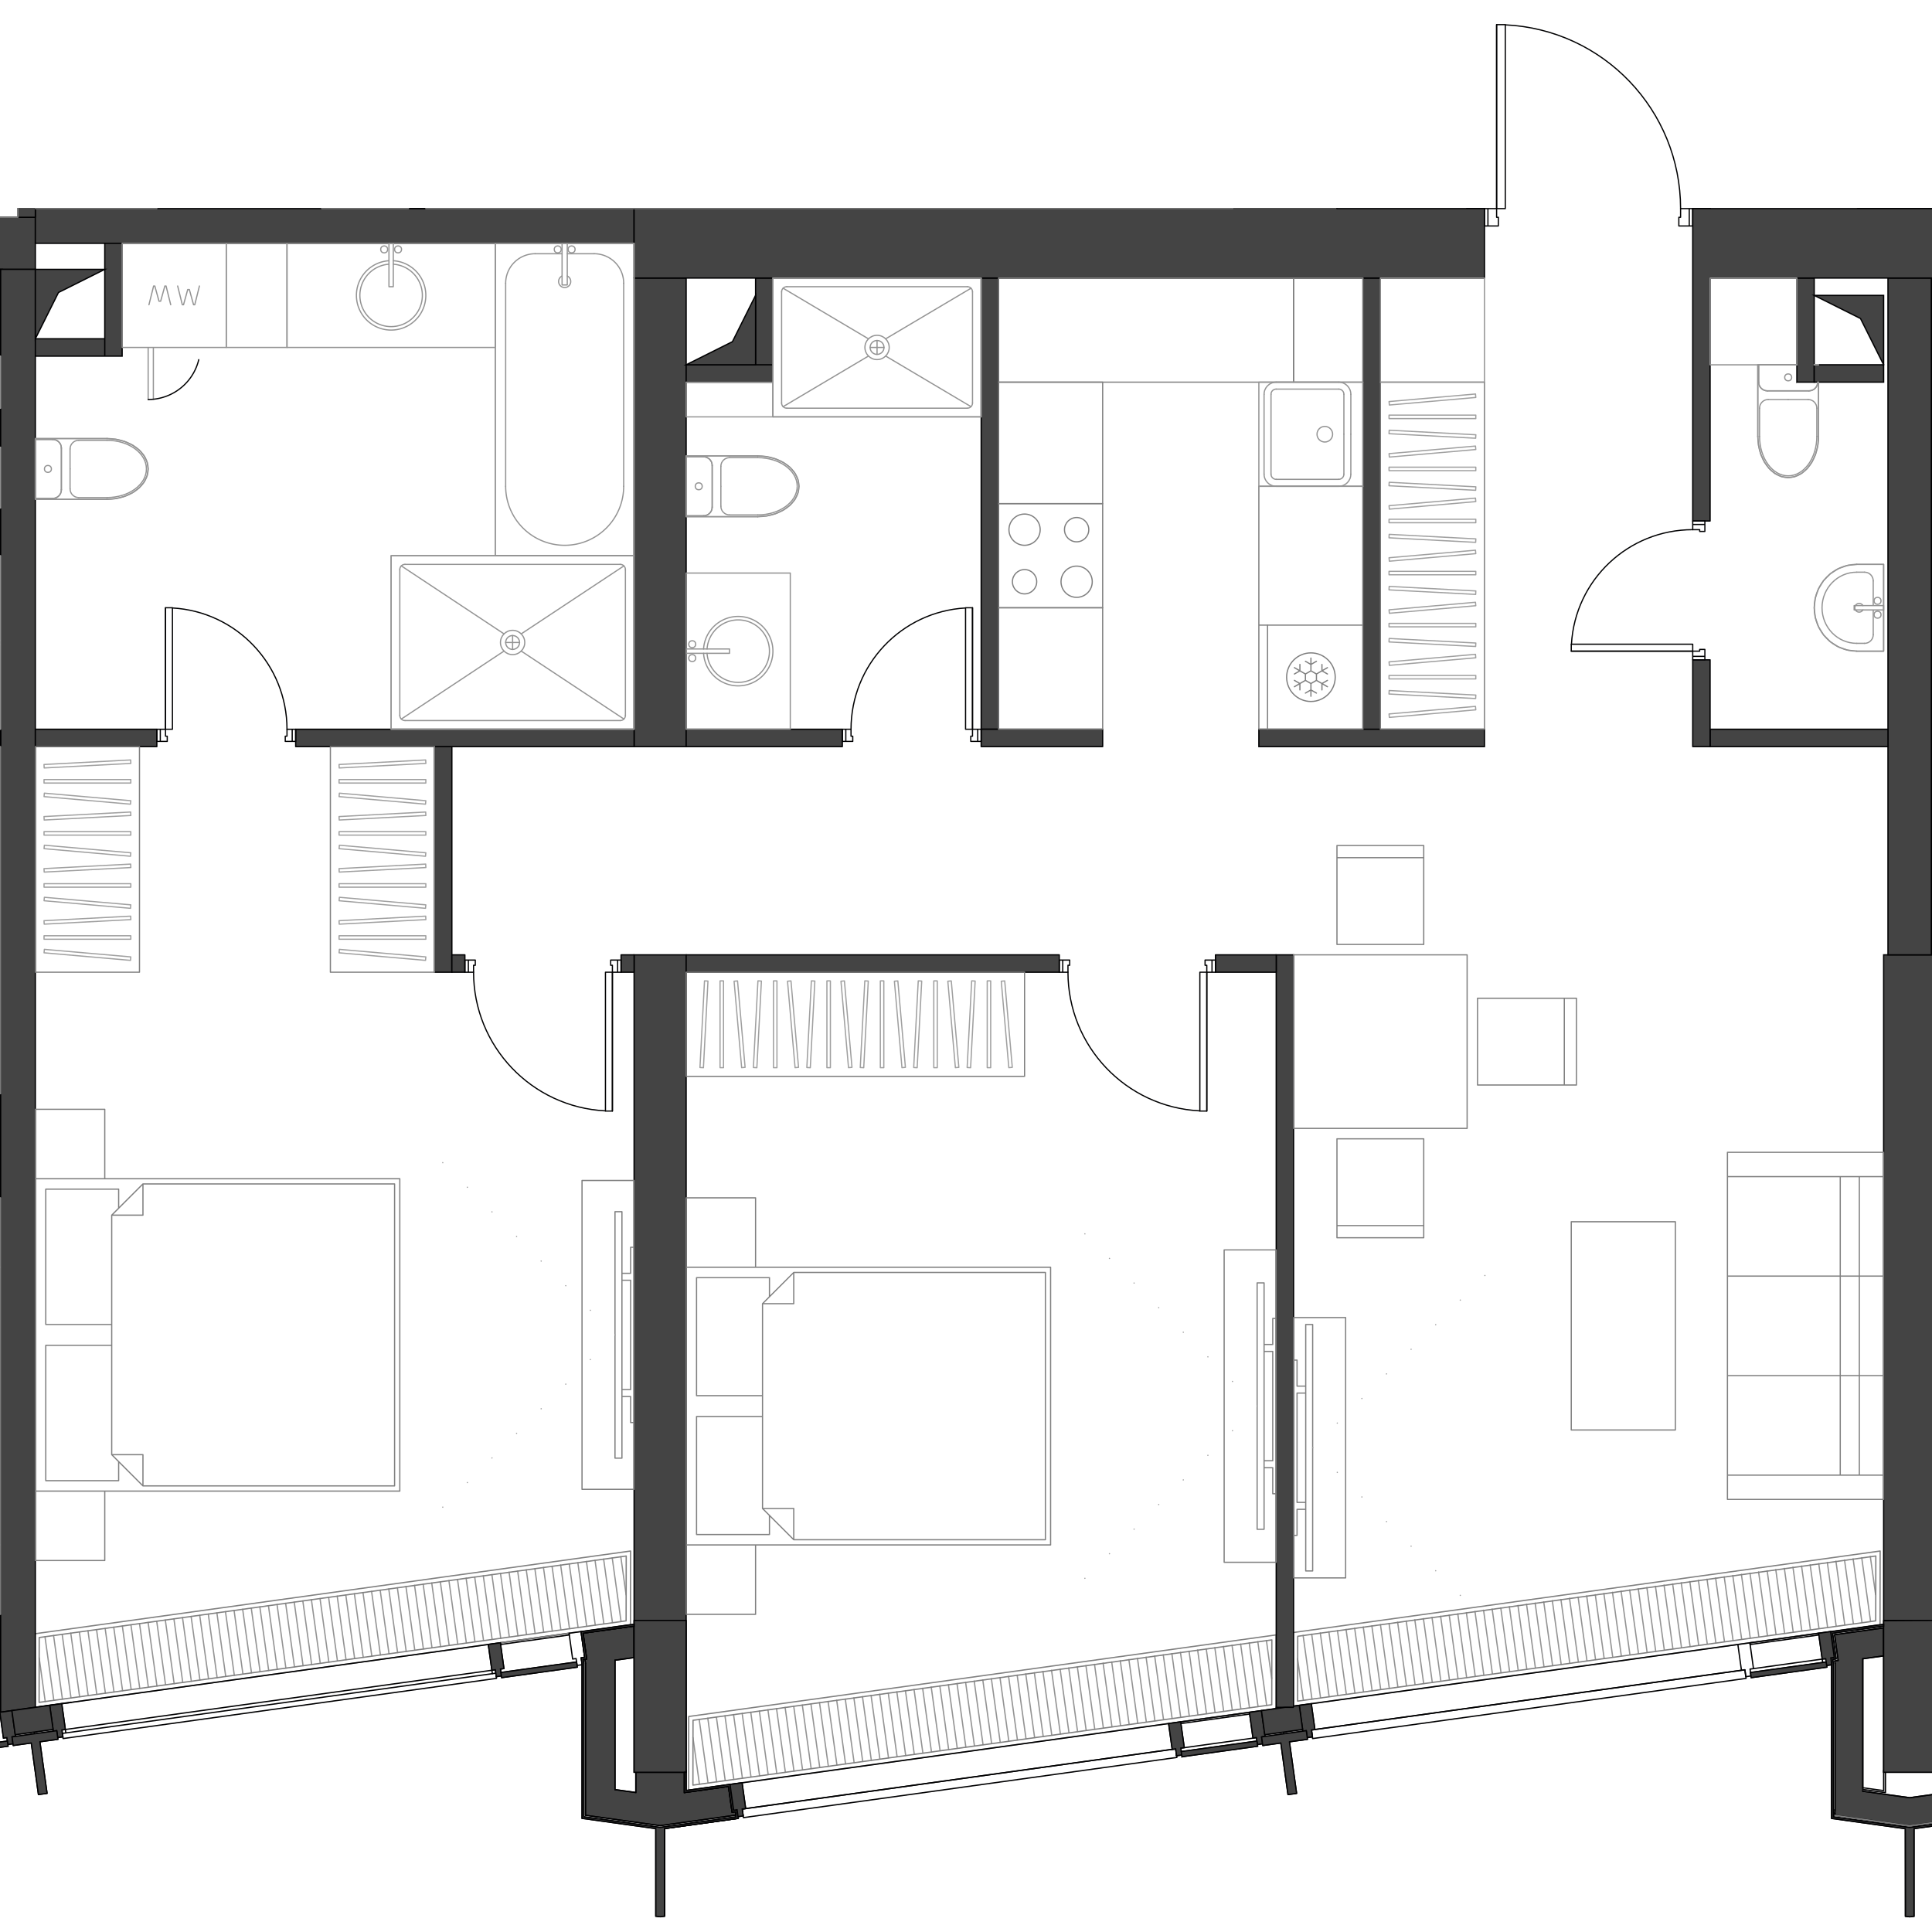 <svg version="1.1" xmlns="http://www.w3.org/2000/svg" xmlns:xlink="http://www.w3.org/1999/xlink" viewBox="227.113 490.095 226.126 222.714" width="200" height="200"><path fill="none" d="M227.113 712.809v-200.08h173.821l.738-22.634h22.318l1.169 22.635h28.08v200.079H227.113z"></path><path d="m441.44 679.285-.001-.016-1.477.205-.075.01-8.677 1.206-.705.097-49.85 6.924-1.483.206-.074.01-1.587.22h-1.026a.076.076 0 0 0-.076.076c0 .037.032.062.068.068l-1.657.23-.449.063-9.007 1.25-.309.043-.47.066-50.555 7.022-1.41.195v-.002l-3.822.532-1.3.18v-19.9h-6.245v.465l-6.112.849c-.01-.003-.018-.01-.028-.006l-1.408.195-7.967 1.107-.24.033-1.242.172c-.002 0-.001.002-.002.003l-48.77 6.774a.06.06 0 0 0-.051-.014h-.006l-4.101.568V516.943h69.927v3.987c0 .04.034.075.075.075H448.01v79.067h-.507v78.37l-6.062.843Z" fill="none"></path><clipPath id="a"><path fill="none" d="M227.113 712.809v-200.08h173.821l.738-22.634h22.318l1.169 22.635h28.08v200.079H227.113z"></path></clipPath><g data-name="Layer 27" clip-path="url(#a)"><path d="m232.406 687.54-.708-5.103m1.714 4.963-1.034-7.444m2.04 7.304-1.034-7.444m2.04 7.305-1.034-7.445m2.04 7.305-1.034-7.444m2.04 7.304-1.034-7.444m2.04 7.304-1.034-7.444m2.04 7.305-1.034-7.444m2.04 7.304-1.034-7.444m2.04 7.304-1.034-7.444m2.04 7.305-1.034-7.445m2.04 7.305-1.034-7.444m2.04 7.304-1.034-7.444m2.04 7.304-1.034-7.444m2.04 7.305-1.034-7.444m2.04 7.304L246.462 678m2.04 7.304-1.034-7.444m2.04 7.305-1.034-7.445m2.04 7.305-1.034-7.444m2.04 7.304-1.034-7.444m2.04 7.304-1.034-7.444m2.04 7.305-1.034-7.445m2.04 7.305-1.034-7.444m2.04 7.304-1.034-7.444m2.04 7.304-1.034-7.444m2.04 7.305-1.034-7.444m2.04 7.304-1.035-7.444m2.04 7.304-1.034-7.444m2.04 7.305-1.034-7.445m2.04 7.305-1.034-7.444m2.04 7.304-1.034-7.444m2.04 7.304-1.034-7.444m2.04 7.305-1.034-7.444m2.04 7.304-1.034-7.444m2.04 7.304-1.034-7.444m2.04 7.305-1.034-7.445m2.04 7.305-1.034-7.444m2.04 7.304-1.034-7.444m2.04 7.304-1.034-7.444m2.04 7.305-1.034-7.444m2.04 7.304-1.034-7.444m2.04 7.304-1.034-7.444m2.04 7.305-1.034-7.445m2.04 7.305-1.034-7.444m2.04 7.304-1.034-7.444m2.04 7.304-1.034-7.444m2.04 7.305-1.034-7.445m2.04 7.305-1.034-7.444m2.04 7.304-1.034-7.444m2.04 7.304-1.034-7.444m2.04 7.305-1.034-7.444m2.04 7.304-1.035-7.444m2.04 7.304-1.034-7.444m2.04 7.305-1.034-7.445m2.04 7.305-1.034-7.444m2.04 7.304-1.034-7.444m2.04 7.304-1.034-7.444m2.04 7.305-1.034-7.444m2.04 7.304-1.034-7.444m2.04 7.304-1.034-7.444m2.04 7.305-1.034-7.445m2.04 7.305-1.034-7.444m2.04 7.304-1.034-7.444m2.04 7.304-1.034-7.444m2.04 7.305-1.034-7.444m2.04 7.304-1.034-7.444m2.04 7.304-1.034-7.444m2.04 7.305-1.034-7.445m1.627 4.333-.621-4.472m9.202 26.623-.757-5.446m1.763 5.306-1.034-7.444m2.04 7.304-1.034-7.444m2.04 7.305-1.034-7.444m2.04 7.304-1.034-7.444m2.04 7.304-1.034-7.444m2.04 7.305-1.034-7.445m2.04 7.305-1.034-7.444m2.04 7.304-1.034-7.444m2.04 7.304-1.035-7.444m2.04 7.305-1.034-7.445m2.04 7.305-1.034-7.444m2.04 7.304-1.034-7.444m2.04 7.304-1.034-7.444m2.04 7.305-1.034-7.444m2.04 7.304-1.034-7.444m2.04 7.304-1.034-7.444m2.04 7.305-1.034-7.445m2.04 7.305-1.034-7.444m2.04 7.304-1.034-7.444m2.04 7.304-1.034-7.444m2.04 7.305-1.034-7.444m2.04 7.304-1.034-7.444m2.04 7.304-1.034-7.444m2.04 7.305-1.034-7.445m2.04 7.305-1.034-7.444m2.04 7.304-1.034-7.444m2.04 7.304-1.034-7.444m2.04 7.305-1.034-7.444m2.04 7.304-1.034-7.444m2.04 7.304-1.034-7.444m2.04 7.305-1.034-7.445m2.04 7.305-1.034-7.444m2.04 7.304-1.034-7.444m2.04 7.304-1.035-7.444m2.04 7.305-1.034-7.445m2.04 7.305-1.034-7.444m2.04 7.304-1.034-7.444m2.04 7.304-1.034-7.444m2.04 7.305-1.034-7.444m2.04 7.304-1.034-7.444m2.04 7.304-1.034-7.444m2.04 7.305-1.034-7.445m2.04 7.305-1.034-7.444m2.04 7.304-1.034-7.444m2.04 7.304-1.034-7.444m2.04 7.305-1.034-7.444m2.04 7.304-1.034-7.444m2.04 7.304-1.034-7.444m2.04 7.305-1.034-7.445m2.04 7.305-1.034-7.444m2.04 7.304-1.034-7.444m2.04 7.304-1.034-7.444m2.04 7.305-1.034-7.444m2.04 7.304-1.034-7.444m2.04 7.304-1.034-7.444m2.04 7.305-1.034-7.445m2.04 7.305-1.034-7.444m2.04 7.304-1.034-7.444m2.04 7.304-1.035-7.444m2.04 7.305-1.034-7.445m2.04 7.305-1.034-7.444m2.04 7.304-1.034-7.444m2.04 7.304-1.034-7.444m2.04 7.305-1.034-7.444m2.04 7.304-1.034-7.444m2.04 7.304-1.034-7.444m1.627 4.333-.62-4.473m4.323 6.988-.672-4.835m1.678 4.695-1.034-7.444m2.04 7.304-1.034-7.444m2.04 7.305-1.034-7.445m2.04 7.305-1.034-7.444m2.04 7.304-1.035-7.444m2.04 7.304-1.034-7.444m2.04 7.305-1.034-7.444m2.04 7.304-1.034-7.444m2.04 7.304-1.034-7.444m2.04 7.305-1.034-7.445m2.04 7.305-1.034-7.444m2.04 7.304-1.034-7.444m2.04 7.304-1.034-7.444m2.04 7.305-1.034-7.445m2.04 7.305-1.034-7.444m2.04 7.304-1.034-7.444m2.04 7.304-1.034-7.444m2.04 7.305-1.034-7.444m2.04 7.304-1.034-7.444m2.04 7.304-1.034-7.444m2.04 7.305-1.034-7.445m2.04 7.305-1.034-7.444m2.04 7.304-1.034-7.444m2.04 7.304-1.034-7.444m2.04 7.305-1.034-7.444m2.04 7.304-1.034-7.444m2.04 7.304-1.034-7.444m2.04 7.305-1.034-7.445m2.04 7.305-1.034-7.444m2.04 7.304-1.035-7.444m2.04 7.304-1.034-7.444m2.04 7.305-1.034-7.444m2.04 7.304-1.034-7.444m2.04 7.304-1.034-7.444m2.04 7.305-1.034-7.445m2.04 7.305-1.034-7.444m2.04 7.304-1.034-7.444m2.04 7.304-1.034-7.444m2.04 7.305-1.034-7.445m2.04 7.305-1.034-7.444m2.04 7.304-1.034-7.444m2.04 7.304-1.034-7.444m2.04 7.305-1.034-7.444m2.04 7.304-1.034-7.444m2.04 7.304-1.034-7.444m2.04 7.305-1.034-7.445m2.04 7.305-1.034-7.444m2.04 7.304-1.034-7.444m2.04 7.304-1.034-7.444m2.04 7.305-1.034-7.444m2.04 7.304-1.034-7.444m2.04 7.304-1.034-7.444m2.04 7.305-1.034-7.445m2.04 7.305-1.034-7.444m2.04 7.304-1.035-7.444m2.04 7.304-1.034-7.444m2.04 7.305-1.034-7.444m2.04 7.304-1.034-7.444m2.04 7.304-1.034-7.444m2.04 7.305-1.034-7.445m2.04 7.305-1.034-7.444m2.04 7.304-1.034-7.444m2.04 7.304-1.034-7.444m2.04 7.305-1.034-7.445m2.04 7.305-1.034-7.444m2.04 7.304-1.034-7.444m1.627 4.333-.621-4.473" data-name="Layer 24" fill="none" stroke="#949494" stroke-linecap="round" stroke-linejoin="round" stroke-width=".15"></path><g data-name="Обобщенные модели" stroke-width=".15"><path fill="#444" stroke="#000001" stroke-miterlimit="10" d="m304.375 702.07 8.884-1.233-.056-.403-.402.056-.42-3.018-5.162.717v-2.37h-5.688v2.37l-2.438-.338v-15.144l2.235-.31v-3.692l-5.974.83.42 3.018-.201.028.068.492v17.785l2.551.354 6.183.859z" data-name="HATCH"></path><path fill="none" stroke="#000001" stroke-linecap="round" stroke-linejoin="round" d="m295.773 682.553-.2.028m0-.001.068.493" data-name="LINE"></path><path fill="#444" stroke="#000001" stroke-linecap="round" stroke-linejoin="round" d="M295.64 683.073v17.785m0 0 8.735 1.213m0-.001 8.884-1.233" data-name="LINE"></path><path fill="none" stroke="#000001" stroke-linecap="round" stroke-linejoin="round" d="m313.259 700.837-.056-.403m0 0-.402.056m0 0-.42-3.018m.001 0-5.163.717m0 .001v-2.59" data-name="LINE"></path><path fill="#444" stroke="#000001" stroke-linecap="round" stroke-linejoin="round" d="M307.219 695.6h-5.688m0 0v2.59m0 0-2.438-.34m0 0v-15.143" data-name="LINE"></path><path fill="none" stroke="#000001" stroke-linecap="round" stroke-linejoin="round" d="m299.093 682.707 2.235-.31m0-.001v-3.69m0-.001-5.974.83m0 0 .42 3.018" data-name="LINE"></path><path fill="#444" stroke="#000001" stroke-miterlimit="10" d="m450.625 702.078 8.734-1.213-.001-18.082-.358-.066.417-3.002-5.745-.76v3.244l2.437.338v15.5l-5.485.762-5.483-.762v-15.5l2.437-.338v-3.281l-5.745.797.42 3.018-.403.056.04.295v17.78l8.23 1.144.505.07z" data-name="HATCH"></path><path fill="none" stroke="#000001" stroke-linecap="round" stroke-linejoin="round" d="m441.89 700.865 8.735 1.213m0 0 8.734-1.213m-3.249-2.828-5.485.762m0 0-5.484-.762" data-name="LINE"></path><path fill="#444" stroke="#000001" stroke-linecap="round" stroke-linejoin="round" d="M445.14 698.037v-15.5" data-name="LINE"></path><path fill="none" stroke="#000001" stroke-linecap="round" stroke-linejoin="round" d="m445.14 682.537 2.466-.342m0 0v-3.281m0 0-5.773.801m0 0 .42 3.018m-.001 0-.402.056m0 .001.04.294" data-name="LINE"></path><path fill="#444" stroke="#000001" stroke-linecap="round" stroke-linejoin="round" d="M441.89 683.084v17.78" data-name="LINE"></path><path fill="none" stroke="gray" stroke-linecap="round" stroke-linejoin="round" d="m441.74 700.847 8.884 1.234m0-.001 8.734-1.213m-11.578-5.047v2.38m0 0-1.725-.24m-.035-.005-.88-.122m-3.25 2.624-.094-.013m0 0-.056.403" data-name="LINE"></path><path fill="none" stroke="#000001" stroke-linecap="round" stroke-linejoin="round" d="m293.715 679.548-8.04 1.116m-.001 0 .028.202m0 0 8.041-1.117m0 0-.028-.201m-74.637 10.571 8.048-1.118m0 0-.028-.201" data-name="LINE"></path><path fill="none" stroke="gray" stroke-linecap="round" stroke-linejoin="round" d="M313.52 701.007v.102m0 .001v.102" data-name="LINE"></path><path fill="#444" stroke="#000001" stroke-linecap="round" stroke-linejoin="round" d="m313.52 701.212-8.633 1.199m0-.001v10.152" data-name="LINE"></path><path fill="none" stroke="gray" stroke-linecap="round" stroke-linejoin="round" d="M313.52 701.007v.205" data-name="LINE"></path><path fill="#444" stroke="#000001" stroke-linecap="round" stroke-linejoin="round" d="m313.52 701.212-8.633 1.199m0-.001v10.255" data-name="LINE"></path><path fill="none" stroke="#000001" stroke-linecap="round" stroke-linejoin="round" d="m373.348 688.802-8.048 1.117m0 .001.028.2m0 0 8.047-1.117m0 0-.027-.201m66.624-9.254-8.048 1.118m0 0 .028.201m0 0L440 679.75m0 0-.028-.202" data-name="LINE"></path><path fill="none" stroke="gray" stroke-linecap="round" stroke-linejoin="round" d="m231.702 680.05-.013 7.59m.001 0 68.704-9.543m0 0 .013-7.59m0 .001-68.705 9.542m0 0 68.705-9.542m0 0-.013 7.589m0 0-68.705 9.542m.001.001.012-7.59m3.738 7.581 65.462-9.092m0 .001.014-8.616m0 0L231.25 679.6m69.157-9.092-.013 7.589m0 0-68.705 9.542m.001.001.012-7.59m0 0 68.705-9.542m7.82 19.227-.013 7.59m0-.001 67.748-9.41m0 .001.012-7.59m0 0-67.747 9.41m0 0 67.747-9.41m0 0-.012 7.59m0 0-67.748 9.41m0-.025.013-7.565m-.507-.443-.014 8.615m0 .001 68.763-9.551m0 0 .014-8.615m0 0-68.763 9.55m68.254-8.967-.012 7.59m0 0-67.748 9.41m0-.001.013-7.59m0 .001 67.747-9.41m3.027-.42-.012 7.59m.001-.001 67.66-9.397m0 0 .013-7.59m0 0L379 679.905m.001 0 67.662-9.398m0 0-.012 7.59m-.001 0-67.66 9.397m0 0 .011-7.59m-.489 8.169 68.646-9.534m0 0 .014-8.615m0 0-68.656 9.535m68.147-8.952-.012 7.59m-.001 0-67.66 9.397m0 0 .011-7.59m0 .001 67.662-9.398" data-name="LINE"></path></g><g data-name="Стены"><path fill="#444" stroke="#000001" stroke-linecap="round" stroke-linejoin="round" stroke-width=".15" d="M447.578 678.046v17.774m0 0h6.094m0-17.774h-6.094m-146.25 0v17.774m0 0h6.094m0 0v-17.774m0 0h-6.094M227.091 688.8l.097-.013m0 0 4.062-.564m0 0 4.19-.582m0 0-.002-.02m0 0-4.188.582m-4.062.564-.1.014m220.49-10.735h6.094m-152.344 0h6.094m69.062 10.177h2.032" data-name="LINE"></path><g data-name="Колонны"><path fill="#444" stroke="#000001" stroke-linecap="round" stroke-linejoin="round" stroke-width=".15" d="m295.235 701.211 8.632 1.2m0-.001v10.254m0 0 .508.06m0 0 .508-.06m0 0V702.41m0 0 8.633-1.199m0 0-.14-1.006m0 0-.402.056m0 0-.419-3.018m0 0-5.133.713m0 0V695.6m0 0h-.203m0 0v2.59m0 0 5.163-.718m0 0 .419 3.018m0 0 .402-.056m0 0 .084.604m0 0-8.912 1.238m0 0-8.937-1.242m0 0v-17.947m0 0-.067-.478m0 0 .402-.056m0 0-.419-3.018m0 0 5.974-.83m0 0v-.205m0 0-6.203.862m0 0 .418 3.007m0 .001-.402.055m-.001 0 .095.676m0-.001v18.111m154.881 1.209v10.254m0 0 .508.06m0 0 .508-.06m.001-10.254 8.631-1.199m-18.052-.175.084-.602m0 0 .095.013m3.249-2.624.88.122m.035.005 1.725.24m0 0v-2.38m-.203-.21v2.356m0 0-1.522-.211m-.035-.005-.88-.122m-3.25 2.624-.212-.03m-.195.999 8.633 1.2m9.447-1.379-8.938 1.241m0 0-8.937-1.241m0 0v-17.948m0 0-.067-.478m0 0 .402-.056m0 0-.42-3.018m.001 0 5.974-.83m0 0v-.205m0 0-6.203.862m0 0 .418 3.008m0 0-.402.056m-.001 0 .095.675m0 0v18.11m0 .001 8.632 1.198m0 .001v10.253m0 0 .508.06m0 .001.508-.06m0-.001v-10.254m0 0 8.633-1.198" data-name="LINE"></path></g><g data-name="Импосты витража"><path fill="#444" stroke="#000001" stroke-linecap="round" stroke-linejoin="round" stroke-width=".15" d="m284.266 680.862.42 3.018m-.001 0 .056.4m-49.925 6.934-.056-.4m0 0-.42-3.018m49.926-6.934-49.925 6.934m.419 3.018 49.925-6.934m-49.925 6.934 49.925-6.934m-49.925 6.932-.42-3.018m0 0-1.408.196m0 0 .42 3.017m-.001 0 .403-.055m0 0 .112.804m0 0 .603-.083m.001 0-.113-.805m0 0 .403-.056m51.333-7.13-.419-3.018m0 0-1.408.196m0 0 .419 3.018m0 0 .402-.056m0 0 .112.805m.001 0 .603-.084m0 0-.112-.805m-.001 0 .403-.056m-57.168 7.94-.419-3.018m0 0-1.408.196m0 0 .419 3.018m0 0 .402-.056m.001 0 .111.805m0 0 .604-.084m0 0-.112-.805m0 0 .402-.056m66.618-9.252-.42-3.018m.001 0-1.409.196m0 0 .42 3.017m-.001 0 .403-.055m0 0 .112.804m0 0 .603-.084m0 0-.112-.804m0 0 .403-.056m-63.93 16.056 1.006-.14m.001.001-.839-6.036m0 0 2.113-.293m0 0-.14-1.006m0 0-2.606.361m0 0-.028-.2m0-.001 2.204-.306m0 0-.392-2.816m0 0-4.426.614m0 0 .391 2.817m0 0 2.203-.306m0 0 .028.201m0 0-2.605.362m0 0 .14 1.006m0 0 2.112-.293m0-.001.838 6.036m82.353-1.376-1.408.195m0 0 .42 3.018m-.001 0 .403-.056m0 0 .111.804m0 0 .604-.083m0 0-.112-.805m0 0 .402-.056m0 0-.419-3.018m67.044-6.235-.42-3.018m0 0-1.408.195m0 0 .42 3.018m-.001.001.403-.057m0 0 .111.805m0 0 .604-.084m0 0-.112-.805m0 .001.403-.056m51.333-7.13-.419-3.018m0 0-1.408.196m0 0 .419 3.018m0 0 .402-.056m0 0 .112.804m0 0 .604-.083m0 0-.112-.805m-.001 0 .403-.056m-66.624 9.253-.42-3.018m.001.001-1.409.195m0 0 .42 3.018m-.001 0 .403-.056m0 0 .112.805m0 0 .603-.084m0 0-.111-.805m0 0 .402-.056m9.456-1.313-.42-3.018m.001 0-1.408.196m0 0 .419 3.018m0 0 .402-.056m.001 0 .11.804m0 0 .604-.083m0 0-.111-.805m0 0 .402-.056m66.625-9.254-.42-3.017m0 0-1.408.195m0 0 .419 3.018m-.001 0 .403-.056m0 0 .112.805m0 0 .604-.084m0 0-.112-.804m0 0 .402-.056m-61.795 8.582-2.606.362m0 0-.028-.201m0 0 2.203-.306m0 0-.39-2.817m-.001 0-4.426.615m0 0 .391 2.817m0 0 2.203-.306m0 0 .028.201m0 0-2.605.362m0 0 .14 1.006m-.001 0 2.113-.294m0 0 .838 6.036m0 0 1.006-.14m.001 0-.84-6.035m0 0 2.113-.294m0 .001-.14-1.007m-5.247-2.347.419 3.018m-10.579-1.607 10.16-1.41m.128 3.878-.603.083m-8.853 1.23-.301.042m10.048-2.216-.402.056m-.603.084-8.853 1.23m9.858-1.37-.402.056m-.603.084-8.853 1.23m14.284-1.984-.419-3.019m0 0 52.038-7.227m.53 3.823-.301.041m-50.73 7.046-.604.084m51.222-7.934-50.73 7.045m-.603.084-.403.056m51.736-7.185-50.73 7.045m-.603.084-.403.056m60.371-11.461.419 3.018m-.001 0 .057.403m-9.227-2.205 8.752-1.216m-7.919 4.997-.302.042m8.639-2.021-8.45 1.174m8.45-1.174-8.45 1.174m-117.555 16.327-.419-3.018m0 .001 50.63-7.033m.531 3.823-.302.042m-.112-.805-50.328 6.99m50.328-6.99-50.328 6.99" data-name="LINE"></path></g><g data-name="Панели витража"><path fill="#444" stroke="#000001" stroke-linecap="round" stroke-linejoin="round" stroke-width=".15" d="m285.747 684.14.084.604m-.001 0 8.846-1.229m0 0-.083-.603m0 0-8.846 1.228m-66.54 9.857 8.852-1.23m0 .001-.084-.604m0 0-8.852 1.23m15.374-1.52 50.73-7.046m0 0-.084-.604m0 0-50.73 7.046m0 0 .084.604m197.5-7.732.083.604m0 0 8.853-1.23m0 0-.084-.603m.001 0-8.853 1.23m-66.625 9.253.084.603m0 .001 8.853-1.23m0 0-.084-.604m0 0-8.853 1.23m-51.249 7.733 50.73-7.046m0 0-.14-1.006m0 0-50.73 7.046m0 0 .14 1.006m66.624-9.254 50.73-7.045m0 0-.14-1.006m0 0-50.73 7.045m0 .001.14 1.005" data-name="LINE"></path></g><g data-name="Общие ребра"><path fill="#444" stroke="#000001" stroke-linecap="round" stroke-linejoin="round" stroke-width=".15" d="M227.188 688.767v.02m4.062-.584v.02" data-name="LINE"></path></g></g><g data-name="Layer 26" fill="none" stroke="#000001" stroke-linecap="round" stroke-linejoin="round" stroke-width=".142"><path d="M402.484 514.836h-1.625m1.625-1.016v1.016m-.204-1.016h.204m-.204-1.015v1.015m-1.42-1.015h1.42m-1.42 2.031v-2.031m24.374 0v2.03m-1.422-2.03h1.422m-1.422 1.015v-1.015m-.203 1.015h.203m-.203 1.016v-1.016m1.625 1.016h-1.625m-21.125 0h-1.219m1.219-1.016v1.016m-.204-1.016h.204m-.204-1.015v1.015m-1.015-1.015h1.016m-1.016 2.031v-2.031m22.547 0h1.016m-1.016 1.015v-1.015m-.203 1.015h.203m-.203 1.016v-1.016m1.219 1.016h-1.219m1.219-2.031v2.03m-22.548-23.562v21.532" data-name="LINE"></path><path d="M423.812 512.805c0-11.495-9.029-20.963-20.51-21.507" data-name="ARC"></path><path d="M383.594 496.555h-2.031m2.031-1.422v1.422m-1.016-1.422h1.016m-1.016-.203v.203m-1.015-.203h1.015m-1.015 1.625v-1.625m2.031.203v1.015m-1.016-1.015h1.016m-1.016-.203v.203m-1.015-.203h1.015m-1.015 1.218v-1.218m2.031 1.218h-2.031" data-name="LINE"></path><path d="M383.594 495.133c11.494 0 20.962-9.03 21.507-20.51" data-name="ARC"></path><path d="M402.28 512.805v-21.532m1.017 21.532h-1.016m1.016-21.532v21.532m-1.017-21.532h1.017" data-name="LINE"></path></g><g data-name="Layer 25" fill="#444" stroke="#000001" stroke-miterlimit="10" stroke-width=".15"><path d="M453.672 695.82v-17.774l-6.094.04v17.734h6.094zm-152.344-17.774h6.094v17.774h-6.094zm146.25 0h6.094v-77.898h-6.094v77.898zm-146.25-77.898h6.094v77.898h-6.094zm0-79.218h6.094v54.843h-6.094zm-146.249-7.11h76.171v6.094h-76.17z" data-name="HATCH"></path><path d="m227.188 688.787 4.062-.584V519.914h-4.062v168.873zm14.219-171.92h59.921v-4.062H231.25v4.062h10.157zm206.679 4.063h5.078v79.218h-5.078zm-220.898 97.5v-2.032h-39.61v2.031h39.61zm149.296 69.793h2.032v-88.075h-2.032v88.075zm-65.258-155.106h6.352v-2.031h-10.156v2.031h3.803zm32.759 40.625V520.93h-2.032v52.812h2.031zm-28.438-42.656h2.031V520.93h-2.03v10.156zm-37.577 44.687H280v26.406h-2.03zm-38.595-58.906h2.032v13.203h-2.032zm-5.416 13.203h5.416v-2.031h-8.125v2.031h2.709zm-12.188 0h5.417v-2.031h-10.156v2.031h4.738zm215.651 3.047h2.031V520.93h-2.031v12.187zm-50.782 40.625h2.032V520.93h-2.032v52.812zm8.34 2.031h5.88v-2.031h-26.407v2.031h20.527z" data-name="HATCH"></path><path d="M447.578 533.117v-2.031h-8.125v2.031h8.125zm.508 42.656v-2.031h-20.82v2.031h20.82zm-48.243-73.125h1.016v-2.03h-17.265v2.03h16.249zm25.391 10.157h2.031v-12.188h-2.031v12.188z" data-name="HATCH"></path><path d="M398.828 512.805h2.031v-10.157h-2.031v10.157zm38.03-10.157h7.673v-2.03h-17.266v2.03h9.593zM274.922 455.93h2.031v56.875h-2.03z" data-name="HATCH"></path><path d="M456.719 512.805v-12.188H444.53v12.188h12.19zM304.375 712.724l.508-.06.004-10.254 8.629-1.199-.141-1.004-.402.048-.418-3.012-5.133.713v-2.136h-.203v2.37l5.163-.718.419 3.018.402-.056.056.608-8.884 1.234-8.937-1.242v-17.947l-.067-.478.402-.056-.419-3.018 5.974-.83v-.205l-6.203.862.417 3.008-.401.056.094.69.004 18.096 8.628 1.198.005 10.255.503.06zm146.25.008.508-.06v-10.255l8.633-1.198v-18.111l.092-.676-.4-.062.401-3.003-6.187-.86.041.211 5.932.835-.399 3.01.382.063-.065.482v17.934l-8.939 1.24-8.936-1.24v-17.948l-.067-.478.399-.079-.416-2.995 5.974-.83v-.205l-6.195.868.41 3.002-.394.062.086.713.007 18.068 8.625 1.2.022 10.254.486.058zm-216.759-20.976.603-.083-.112-.805.403-.056-.42-3.018-1.408.196.42 3.017.402-.055.008.055.104.75zm51.334-7.129.603-.084-.112-.805.402-.056-.419-3.018-1.408.198.42 3.016.401-.056.056.402.056.403zm-57.169 7.94.604-.084-.112-.805.402-.056-.419-3.018-1.408.196.419 3.018.402-.056.056.402.056.403z" data-name="HATCH"></path><path d="m313.491 701.011.604-.083-.112-.805.402-.057-.419-3.017-1.408.196.42 3.018.402-.056.039.283.072.521zm66.624-9.253.604-.084-.112-.805.403-.055-.42-3.018-1.408.195.42 3.018.402-.056.098.708.013.097zm-15.29 2.124.603-.084-.111-.805.402-.056-.42-3.018-1.408.196.42 3.018.402-.056.008.056.104.749zm9.455-1.314.604-.083-.111-.805.402-.057-.42-3.017-1.407.196.419 3.018.402-.056.078.561.034.243zm66.625-9.253.58-.08-.046-.502-.042-.306.402-.056-.424-3.018-1.403.195.419 3.018.406-.029.1.714.008.064zm-155.158.825 8.846-1.228.083.604-8.845 1.228zm-66.624 9.254 8.852-1.23.084.604-8.853 1.23z" data-name="HATCH"></path><path fill-rule="evenodd" d="m432.08 684.746 8.853-1.23-.084-.603-8.852 1.23.061.444.022.159zM365.456 694l8.853-1.23-.084-.604-8.853 1.23.062.444.022.16zM231.25 528.039l2.709-5.417 5.416-2.708h-8.125v8.125zm84.297-5.079-2.708 5.418-5.417 2.708h8.125v-8.125zm-96.484 5.079 2.708-5.417 5.417-2.708h-8.125v8.125zm228.515 3.047v-8.125h-8.125l5.417 2.708.243.487 2.465 4.93zm-20.313-18.281 2.54-7.618 14.726-2.539h-17.266v10.157zm-28.437 0v-10.157h-15.234l12.695 2.54 2.539 7.617z" data-name="HATCH"></path></g><path fill="#444" stroke="#000001" stroke-linecap="round" stroke-linejoin="round" stroke-width=".15" d="M558.28 520.93v-8.125H425.235v36.562h2.032V520.93H558.28zm-174.686-24.375h-12.188v16.25h-70.078v8.125h99.532v-8.125h-17.265v-16.25zm-175.703 78.609v.61h19.297v-2.032h-19.297v1.422zm134.062-1.422v2.031h14.219v-2.031h-14.219zm-16.25 0h-18.28v2.031h18.28v-2.031zm-18.281 28.438h43.672v-2.032h-43.672v2.031zm69.062-2.032h-7.109v2.031h7.11v-2.03zM261.72 575.773h39.607v-2.031H261.72v2.031zm-30.47 0h14.22v-2.031h-14.22v2.031zm68.555 24.375h1.523v2.031h-1.523zM280 601.367v.812h1.524v-2.03H280v1.218zm145.234-27.625v2.031h2.031v-10.156h-2.03v8.125zm-193.984-130h-2.03v70.078h2.03v-55.859h15.235v-2.031H231.25v-12.188zm2.504 247.21-5.231.726.14 1.006 2.112-.293.819 5.896.02.14 1.005-.14-.838-6.036 2.113-.293-.14-1.006zm-4.857.469 4.427-.615-.392-2.816-4.426.614.348 2.508.043.31zm146.25.002 4.426-.615-.39-2.817-.667.093-.036.14h-.967l-2.757.382.374 2.694.017.123zm4.857-.47-5.231.727.14 1.006 2.112-.294.819 5.896.02.14 1.005-.14-.838-6.035 2.112-.294-.14-1.006z" data-name="Layer 23"></path><g data-name="Двери"><path fill="none" stroke="#000001" stroke-linecap="round" stroke-linejoin="round" stroke-width=".142" d="M341.953 575.164v-1.422m0 0h-1.015m0 0v.812m0 0h-.203m0 0v.61m0 0h1.218m-16.25 0h1.22m-.001 0v-.61m0 0h-.203m0 0v-.812m0 0h-1.016m0 0v1.422m15.844 0v-1.422m0 0h-.61m.001 0v.812m0 0h-.203m0 0v.61m0 0h.812m-15.437-1.422v1.422m0 0h.812m0 0v-.61m0 0h-.203m0 0v-.812m0 0h-.61m14.829-14.219v14.219" data-name="LINE"></path><path d="M340.119 559.547c-7.522.434-13.4 6.66-13.4 14.195" fill="none" stroke="#000001" stroke-linecap="round" stroke-linejoin="round" stroke-width=".142" data-name="ARC"></path><path fill="none" stroke="#000001" stroke-linecap="round" stroke-linejoin="round" stroke-width=".142" d="M368.156 600.758h1.219m-1.219.609v-.61m.204.61h-.204m.204.813v-.813m1.015.813h-1.016m1.016-1.422v1.421m-18.281.001v-1.422m1.016 1.422h-1.016m1.016-.813v.812m.203-.812h-.204m.204-.609v.609m-1.219-.609h1.219m15.843 0h.813m-.813.609v-.61m.204.61h-.204m.204.813v-.813m.609.813h-.61m.61-1.422v1.421m-16.859.001h-.61m.61-.813v.812m.203-.812h-.204m.204-.609v.609m-.813-.609h.813m-.813 1.422v-1.422m16.86 17.672v-16.25" data-name="LINE"></path><path d="M352.11 602.18c0 8.656 6.786 15.793 15.432 16.229" fill="none" stroke="#000001" stroke-linecap="round" stroke-linejoin="round" stroke-width=".142" data-name="ARC"></path><path fill="none" stroke="#000001" stroke-linecap="round" stroke-linejoin="round" stroke-width=".142" d="M298.586 600.758h1.219m-1.219.609v-.61m.204.61h-.204m.204.813v-.813m1.015.813h-1.016m1.016-1.422v1.421m-18.281.001v-1.422m1.016 1.422h-1.016m1.016-.813v.812m.202-.812h-.203m.203-.609v.609m-1.218-.609h1.218m15.844 0h.813m-.813.609v-.61m.204.61h-.204m.204.813v-.813m.609.813h-.61m.61-1.422v1.421m-16.859.001h-.61m.61-.813v.812m.202-.812h-.203m.203-.609v.609m-.812-.609h.812m-.812 1.422v-1.422m16.86 17.672v-16.25" data-name="LINE"></path><path d="M282.54 602.18c0 8.656 6.786 15.793 15.432 16.229" fill="none" stroke="#000001" stroke-linecap="round" stroke-linejoin="round" stroke-width=".142" data-name="ARC"></path><path fill="none" stroke="#000001" stroke-linecap="round" stroke-linejoin="round" stroke-width=".142" d="M246.688 575.164h-1.219m1.219-.61v.61m-.203-.61h.203m-.203-.812v.812m-1.015-.812h1.015m-1.015 1.422v-1.422m16.25 0v1.422m-1.016-1.422h1.015m-1.015.812v-.812m-.204.812h.204m-.204.61v-.61m1.22.61h-1.22m-13.812 0h-.813m.813-.61v.61m-.203-.61h.203m-.203-.812v.812m-.61-.812h.61m-.61 1.422v-1.422m14.829 0h.609m-.609.812v-.812m-.204.812h.204m-.204.61v-.61m.813.61h-.813m.813-1.422v1.422m-14.828-15.641v14.219" data-name="LINE"></path><path d="M260.704 573.742c0-7.535-5.878-13.761-13.4-14.195" fill="none" stroke="#000001" stroke-linecap="round" stroke-linejoin="round" stroke-width=".142" data-name="ARC"></path><path fill="none" stroke="#000001" stroke-linecap="round" stroke-linejoin="round" stroke-width=".142" d="M426.656 564.398v1.219m-.609-1.219h.61m-.61.203v-.203m-.813.203h.813m-.813 1.016v-1.016m1.422 1.016h-1.422m0-16.25h1.422m-1.422 1.016v-1.016m.813 1.016h-.813m.813.203v-.203m.609.203h-.61m.61-1.219v1.219m0 13.812v.813m-.609-.813h.61m-.61.203v-.203m-.813.203h.813m-.813.609v-.609m1.422.609h-1.422m0-14.827v-.61m.813.61h-.813m.813.203v-.203m.609.203h-.61m.61-.813v.813m-1.422-.813h1.422m-15.64 14.828h14.218" data-name="LINE"></path><path d="M425.234 550.383c-7.534 0-13.76 5.877-14.195 13.4" fill="none" stroke="#000001" stroke-linecap="round" stroke-linejoin="round" stroke-width=".142" data-name="ARC"></path><g data-name="Панель"><path fill="none" stroke="#000001" stroke-linecap="round" stroke-linejoin="round" stroke-width=".142" d="M340.938 559.523h-.813m0 0v14.219m0 0h.813m0 0v-14.219m27.422 42.657v16.25m-.813-16.25h.812m-.812 16.25v-16.25m.813 16.25h-.813m-68.757-16.25v16.25m-.813-16.25h.812m-.812 16.25v-16.25m.813 16.25h-.813m-51.492-44.688v-14.219m.812 14.219h-.812m.812-14.219v14.219m-.812-14.219h.812m177.937 5.078h-14.218m14.218-.812v.812m-14.218-.812h14.218m-14.218.812v-.812" data-name="LINE"></path></g></g><g data-name="Мебель"><path fill="none" stroke="gray" stroke-linecap="round" stroke-linejoin="round" stroke-width=".142" d="M219.063 636.71h8.125m0 0v-8.124m0 0h-8.125m8.125 8.124h-42.656m0 32.5h42.656m0 0v-32.5m-8.125 40.625h8.125m0 0v-8.125m0 0h-8.125m-2.031-165.546h12.187m.001 0v-20.312m-2.032 92.421h-12.187M215 616.398h12.188m0 0v-40.625m0 0v40.625m-12.188 0h12.188M215 575.773h12.188m89.984 64.391v-2.235m0 .001h-8.531m-.001 0v13.812m0 0h7.72m.812 16.25v-2.235m-.812-11.577h-7.72m0 0v13.812m0 0h8.532m-1.625 9.343v-8.125m0 0h-8.125m0 0v8.125m0 0h8.125m-8.125-8.125h42.656m0 0v-32.5m0 0h-42.656m0 0v32.5m8.125-32.5v-8.124m0 0h-8.125m0 0v8.125m0-.001h8.125m.813 28.235 3.656 3.656m0 0h29.453m0 0V637.32m0 0h-29.453m0 0-3.656 3.656m0 0v23.969m0-23.969h3.656m0 0v-3.656m0 0-3.656 3.656m0 23.969 3.656 3.656m0 0v-3.656m0 0h-3.656m68.25-22.344h-6.094m0 0v30.469m0 0h6.093m.001 0V642.6m-4.672 21.634h-1.016m0 0v-12.797m0 0h1.016m0 0v-.812m0 0h-1.016m0 0v-3.047m0 0h-.406m0 0v20.515m0 0h.406m0 0v-3.047m0 0h1.016m0 0v-.812m.812-20.82h-.812m0 0v28.843m0 0h.812m0 0v-28.843m0 0h-.812m0 0v28.843m0 0h.812m0 0v-28.843m3.86 5.281V642.6m-6.094.001h6.093m.001 30.469v-6.094m-6.094 6.094h6.093m-6.093-30.469v30.469m6.094-6.094v-18.281" data-name="LINE"></path><path fill="none" stroke="#a0a0a0" stroke-dasharray="0 0 .01 4.062" stroke-linecap="round" stroke-linejoin="round" stroke-width=".142" d="m380.75 657.835 21.545-21.544m-21.545 21.544 21.545 21.545" data-name="LINE"></path><path fill="none" stroke="gray" stroke-linecap="round" stroke-linejoin="round" stroke-width=".142" d="M370.39 671.242h6.094m0 0v-36.563m0 .001h-6.093m-.001 0v36.562m4.673-24.68h1.015m0 0v12.797m0 0h-1.015m0 0v.812m0 0h1.015m0 0v3.047m0 0h.406m0 0v-20.515m0 0h-.406m0 0v3.047m0 0h-1.015m0 0v.812m-.813 20.82h.813m0 0V638.54m0-.001h-.813m0 0v28.843m0 0h.813m0 0V638.54m0-.001h-.813m0 0v28.843m-3.86-2.234v6.094m6.094 0h-6.093m-.001-36.562v6.093m6.094-6.093h-6.093m6.093 36.562v-36.563m-6.094 6.094v24.375" data-name="LINE"></path><path fill="none" stroke="#a0a0a0" stroke-dasharray="0 0 .01 4.062" stroke-linecap="round" stroke-linejoin="round" stroke-width=".142" d="m374.25 652.96-21.545 21.545m21.545-21.545-21.545-21.544" data-name="LINE"></path><path fill="none" stroke="gray" stroke-linecap="round" stroke-linejoin="round" stroke-width=".142" d="M423.203 655.759v-24.375m0 0h-12.187m0 0v24.375m0 0h12.187m19.297 5.281h-13.203m18.281 0h-2.844m0 0H442.5m0-34.937h2.234m0 0h2.844m-18.281 0H442.5m0 34.937v-34.937m-13.203 0v34.937m18.281-34.937v34.937m-2.844-34.937v34.937m-15.437-34.937h18.28m.001 0v-2.844m0 0h-18.281m0 0v2.844m18.281 34.937h-18.281m0 0v2.844m0 0h18.28m.001 0v-2.844m-2.844-11.646H442.5m2.234 0h2.844m-11.172 0h6.094m-2.031 0h-11.172m15.437-11.646H442.5m2.234 23.292h-3.23m3.23-34.937h-3.23m3.23 11.645h2.844m-2.844 23.292h2.844m-2.844-34.937h2.844m-11.172 11.645h6.094m-6.094 23.292h11.172m-11.172-34.937h11.172m-7.109 11.645h-11.172m11.172 23.292h-11.172m11.172-34.937h-11.172m-29.25-20.877h10.156m0 0h1.422m0 10.156h-1.422m0 0h-10.156m11.578-10.156v10.156m-1.422-10.156v10.156m0-10.156v10.156m-10.156-10.156v10.156m-16.453-16.452v-10.157m0 0v-1.422m10.156 0v1.422m0 0v10.156m-10.156-11.578h10.156m-10.156 1.422h10.156m-10.156 0h10.156m-10.156 10.157h10.156m0 22.75v10.156m0 0v1.421m-10.156 0v-1.421m0 0v-10.157m10.156 11.578h-10.156m10.156-1.421h-10.156m10.156 0h-10.156m10.156-10.156h-10.156m-5.078-21.532v20.313m0-.001h20.312m0 0v-20.312m0 0h-20.312" data-name="LINE"></path><path fill="none" stroke="#a0a0a0" stroke-linecap="round" stroke-linejoin="round" stroke-width=".142" d="m309.444 613.355-.406-.021m.937-10.121-.531 10.142m.126-10.164.405.022m-.937 10.121.532-10.143m6.128 10.164-.406-.021m.938-10.121-.532 10.142m.126-10.164.406.022m-.938 10.121.532-10.143m-4.436 10.16h.407m-.407-10.156v10.156m.407-10.156h-.407m.407 10.156v-10.156m2.121 10.155.405-.036m-1.29-10.082.885 10.118m-.48-10.153-.405.035m1.29 10.082-.885-10.117m8.516 10.158-.406-.021m.938-10.121-.532 10.142m.126-10.164.406.022m-.938 10.121.532-10.143m-4.436 10.16h.407m-.407-10.156v10.156m.407-10.156h-.407m.407 10.156v-10.156m5.848 10.156h.406m-.406-10.156v10.156m.406-10.156h-.406m.406 10.156v-10.156m-4.133 10.155.405-.036m-1.29-10.082.886 10.118m-.481-10.153-.405.035m1.29 10.082-.885-10.117m6.735 10.153.404-.036m-1.289-10.082.885 10.118m-.481-10.153-.405.035m1.291 10.082-.886-10.117m2.262 10.158-.406-.021m.938-10.121-.532 10.142m.126-10.164.406.022m-.938 10.121.532-10.143m1.818 10.16h.407m-.407-10.156v10.156m.407-10.156h-.406m.406 10.156v-10.156m2.122 10.155.404-.036m-1.289-10.082.885 10.118m-.481-10.153-.404.035m1.289 10.082-.885-10.117m2.262 10.158-.405-.021m.937-10.121-.532 10.142m.126-10.164.406.022m-.937 10.121.531-10.143m1.819 10.16h.406m-.406-10.156v10.156m.406-10.156h-.406m.406 10.156v-10.156m2.122 10.155.405-.036m-1.29-10.082.885 10.118m-.481-10.153-.404.035m1.29 10.082-.886-10.117m2.262 10.158-.405-.021m.937-10.121-.532 10.142m.126-10.164.406.022m-.937 10.121.531-10.143m4.347 10.159.405-.036m-1.29-10.082.885 10.118m-.481-10.153-.404.035m1.29 10.082-.886-10.117m-2.047 10.154h.406m-.406-10.156v10.156m.406-10.156h-.406m.406 10.156v-10.156" data-name="LINE"></path><path fill="none" stroke="gray" stroke-linecap="round" stroke-linejoin="round" stroke-width=".142" d="M347.031 614.367v-12.188m0 .001h-39.609m0 0v12.187m0 0h39.61m-.001 0h-39.609m0-12.187v12.187m39.609-12.187h-39.609m39.609 0v12.187" data-name="LINE"></path><path fill="none" stroke="#a0a0a0" stroke-linecap="round" stroke-linejoin="round" stroke-width=".142" d="m242.426 577.742-.021-.406m-10.121.937 10.142-.531m-10.164.125.022.406m10.121-.937-10.143.531m10.16 1.766v.406m-10.156-.406h10.156m-10.156.406v-.406m10.156.406h-10.156m10.154 2.068-.035.405m-10.082-1.29 10.118.885m-10.153-.48.035-.405m10.082 1.29-10.117-.885m10.158 2.208-.021-.405m-10.121.937 10.142-.532m-10.164.126.022.406m10.121-.937-10.143.531m10.16 1.765v.407m-10.156-.407h10.156m-10.156.407v-.407m10.156.407h-10.156m10.154 2.067-.035.406m-10.082-1.29 10.118.885m-10.153-.481.035-.404m10.082 1.29-10.117-.886m10.158 2.209-.021-.406m-10.121.937 10.142-.531m-10.164.126.022.406m10.121-.938-10.143.532m10.16 1.765v.406m-10.156-.406h10.156m-10.156.406v-.406m10.156.406h-10.156m10.154 2.069-.035.404m-10.082-1.289 10.118.885m-10.153-.481.035-.405m10.082 1.291-10.117-.886m10.158 2.209-.021-.406m-10.121.937 10.142-.531m-10.164.126.022.405m10.121-.937-10.143.532m10.158 4.239-.035.405m-10.082-1.29 10.118.885m-10.153-.48.035-.405m10.082 1.29-10.117-.885m10.154-1.994v.406m-10.156-.406h10.156m-10.156.406v-.406m10.156.406h-10.156" data-name="LINE"></path><path fill="none" stroke="gray" stroke-linecap="round" stroke-linejoin="round" stroke-width=".142" d="M243.438 602.18v-26.407m0 0H231.25m0 0v26.406m0 .001h12.188m0 0v-26.407m-12.188 0h12.188M231.25 602.18v-26.407m0 26.407h12.188M241 629.802v-2.235m0 0h-8.53m0 0v15.844m0 0h7.718m.812 18.281v-2.234m-.812-13.609h-7.719m.001 0v15.843m0 0H241m-1.625 9.344v-8.125m0 0h-8.125m0 0v8.112m0 .013h8.125m-8.125-8.125h42.657m0 0V626.35m0-.001H231.25m0 0v36.562m8.125-36.562v-8.125m0 0h-8.125m0 0v8.125m0 0h8.125m.813 32.297 3.656 3.656m0 0h29.453m0 0v-35.344m0 0h-29.453m0 0-3.656 3.656m0 0v28.032m0-28.032h3.656m0 0v-3.656m0 0-3.656 3.656m0 28.032 3.656 3.656m0 0v-3.656m0 0h-3.656m55.047-32.092v36.152m0 0h6.093m0 0v-36.152m0 0h-6.093m4.672 24.474v.813m0-.001h1.015m0 0v3.048m0 0h.406m0 0v-20.516m0 0h-.406m0 0v3.047m0 0h-1.015m0 0v.813m0 0h1.015m0 0v12.796m0 0h-1.015m-.813-20.82v28.844m0 0h.813m0 0v-28.844m0 0h-.813m0 0h.813m0 0v28.844m0 0h-.813m0 0v-28.844m-3.859 2.44v-6.094m6.093 0h-6.093m0 36.152v-6.094m6.093 6.094h-6.093m6.093-36.152v36.152m-6.093-6.094v-23.964" data-name="LINE"></path><path fill="none" stroke="#a0a0a0" stroke-dasharray="0 0 .01 4.062" stroke-linecap="round" stroke-linejoin="round" stroke-width=".142" d="m299.094 644.63-21.545-21.545m21.545 21.545-21.545 21.545" data-name="LINE"></path><path fill="none" stroke="#a0a0a0" stroke-linecap="round" stroke-linejoin="round" stroke-width=".142" d="m276.957 577.742-.021-.406m-10.121.937 10.142-.531m-10.163.125.02.406m10.122-.937-10.142.531m10.159 1.766v.406m-10.156-.406h10.156m-10.156.406v-.406m10.156.406h-10.156m10.155 2.068-.036.405m-10.082-1.29 10.118.885m-10.153-.48.035-.405m10.082 1.29-10.117-.885m10.158 2.208-.021-.405m-10.121.937 10.142-.532m-10.163.126.02.406m10.122-.937-10.142.531m10.159 1.765v.407m-10.156-.407h10.156m-10.156.407v-.407m10.156.407h-10.156m10.155 2.067-.036.406m-10.082-1.29 10.118.885m-10.153-.481.035-.404m10.082 1.29-10.117-.886m10.158 2.209-.021-.406m-10.121.937 10.142-.531m-10.163.126.02.406m10.122-.938-10.142.532m10.159 1.765v.406m-10.156-.406h10.156m-10.156.406v-.406m10.156.406h-10.156m10.155 2.069-.036.404m-10.082-1.289 10.118.885m-10.153-.481.035-.405m10.082 1.291-10.117-.886m10.158 2.209-.021-.406m-10.121.937 10.142-.531m-10.163.126.02.405m10.122-.937-10.142.532m10.158 4.239-.036.405m-10.082-1.29 10.118.885m-10.153-.48.035-.405m10.082 1.29-10.117-.885m10.154-1.994v.406m-10.156-.406h10.156m-10.156.406v-.406m10.156.406h-10.156" data-name="LINE"></path><path fill="none" stroke="gray" stroke-linecap="round" stroke-linejoin="round" stroke-width=".142" d="M277.97 602.18v-26.407m0 0h-12.188m0 0v26.406m0 .001h12.187m.001 0v-26.407m-12.188 0h12.187m-12.187 26.407v-26.407m0 26.407h12.187" data-name="LINE"></path><path fill="none" stroke="#a0a0a0" stroke-linecap="round" stroke-linejoin="round" stroke-width=".142" d="m399.847 569.742-.021.406m-10.121-.938 10.142.532m-10.163-.125.02-.406m10.122.937-10.142-.531m10.163-5.968-.021.405m-10.121-.937 10.142.532m-10.163-.126.02-.406m10.122.937-10.142-.531m10.159 4.328v-.406m-10.156.406h10.156m-10.156-.406v.406m10.156-.406h-10.156m10.155 4.025-.036-.404m-10.082 1.29 10.118-.886m-10.153.481.035.405m10.082-1.29-10.117.885m10.153-6.574-.036-.405m-10.082 1.29 10.118-.885m-10.153.48.035.405m10.082-1.29-10.117.885m10.158-8.302-.021.406m-10.121-.938 10.142.532m-10.163-.125.02-.407m10.122.937-10.142-.53m10.159 4.328v-.407m-10.156.407h10.156m-10.156-.407v.407m10.156-.407h-10.156m10.156-5.687v-.406m-10.156.406h10.156m-10.156-.406v.406m10.156-.406h-10.156m10.155 4.025-.036-.405m-10.082 1.29 10.118-.885m-10.153.48.035.405m10.082-1.29-10.117.885m10.153-6.573-.036-.405m-10.082 1.289 10.118-.885m-10.153.481.035.404m10.082-1.289-10.117.885m10.158-2.209-.021.406m-10.121-.937 10.142.531m-10.163-.126.02-.405m10.122.937-10.142-.532m10.159-1.765v-.406m-10.156.406h10.156m-10.156-.406v.406m10.156-.406h-10.156m10.155-2.068-.036-.405m-10.082 1.289 10.118-.884m-10.153.48.035.405m10.082-1.291-10.117.886m10.158-2.209-.021.406m-10.121-.937 10.142.531m-10.163-.125.02-.406m10.122.937-10.142-.531m10.159-1.766v-.406m-10.156.406h10.156m-10.156-.406v.406m10.156-.406h-10.156m10.155-2.068-.036-.405m-10.082 1.29 10.118-.885m-10.153.48.035.405m10.082-1.29-10.117.885m10.158-2.208-.021.405m-10.121-.937 10.142.532m-10.163-.126.02-.406m10.122.938-10.142-.532m10.158-4.24-.036-.405m-10.082 1.29 10.118-.885m-10.153.481.035.404m10.082-1.29-10.117.886m10.154 1.994v-.407m-10.156.407h10.156m-10.156-.407v.407m10.156-.407h-10.156" data-name="LINE"></path><path fill="none" stroke="gray" stroke-linecap="round" stroke-linejoin="round" stroke-width=".142" d="M400.86 533.117h-12.188m0 0v40.625m0 0h12.187m.001 0v-40.625m0 0v40.625m-12.188 0h12.187m-12.187-40.625v40.625m0-40.625h12.187m-56.874-12.187v12.187m0 0h34.53m.001 0V520.93m0 0h-34.531m12.187 26.406h-12.187m0 0v12.187m0 0h12.187m0 0v-12.187" data-name="LINE"></path><circle cx="347.031" cy="556.476" r="1.422" fill="none" stroke="gray" stroke-linecap="round" stroke-linejoin="round" stroke-width=".142" data-name="CIRCLE"></circle><circle cx="353.125" cy="556.476" r="1.828" fill="none" stroke="gray" stroke-linecap="round" stroke-linejoin="round" stroke-width=".142" data-name="CIRCLE"></circle><circle cx="347.031" cy="550.383" r="1.828" fill="none" stroke="gray" stroke-linecap="round" stroke-linejoin="round" stroke-width=".142" data-name="CIRCLE"></circle><circle cx="353.125" cy="550.383" r="1.422" fill="none" stroke="gray" stroke-linecap="round" stroke-linejoin="round" stroke-width=".142" data-name="CIRCLE"></circle><path fill="none" stroke="gray" stroke-linecap="round" stroke-linejoin="round" stroke-width=".142" d="M356.172 533.117h-12.187m-.001 0v14.219m.001 0h12.187m0 0v-14.219m18.281 12.188v16.25m0-.001h12.187m0 0v-16.25m0 .001h-12.187m12.187 16.249h-12.187m0 0v12.188m0 0h12.187m0 0v-12.188" data-name="LINE"></path><circle cx="380.547" cy="567.648" r="2.844" fill="none" stroke="gray" stroke-linecap="round" stroke-linejoin="round" stroke-width=".142" data-name="CIRCLE"></circle><path fill="none" stroke="gray" stroke-linecap="round" stroke-linejoin="round" stroke-width=".142" d="m380.547 566.159-.645-.373m.645.373.645-.373m-.645 1.117v-1.49m0 3.725-.645.372m.645-.372.645.372m-.645-1.117v1.49m-1.29-1.49v.745m0-.745-.645-.372m1.29-.001-1.29.745m.645-1.862v-.744m0 .744-.645.373m1.29 0-1.29-.745m3.225.372v-.744m0 .744.645.373m-1.29 0 1.29-.745m-1.29.745v.745m-.645-1.118.645.373m-1.29 0 .645-.373m-.645 1.117v-.744m.645 1.117-.645-.372m1.29-.001-.645.373m1.29 0v.745m0-.745.645-.372m-1.29-.001 1.29.745m-7.013 4.977v-12.188m-19.297-2.031h-12.187m-.001 0v14.219m0 0h12.188m0 0v-14.219m22.343-26.406h8.125m0 0V520.93m0 0h-8.125m0 0v12.187M229.22 503.664h-12.188m0 10.156h12.187m.001 0v-10.156" data-name="LINE"></path><path fill="none" stroke="#a0a0a0" stroke-linecap="round" stroke-linejoin="round" stroke-width=".142" d="m233.278 508.649.021.406m10.121-.938-10.142.532m10.164-.126-.022-.406m-10.12.938 10.142-.532m-10.164-6.203.021.406m10.121-.936-10.142.53m10.164-.125-.022-.406m-10.12.937 10.142-.531m-10.164-6.202.021.405m10.121-.937-10.142.532m10.164-.126-.022-.406m-10.12.937 10.142-.531m-10.16 10.813v-.407m10.156.407h-10.156m10.156-.407v.407m-10.156-.407h10.156m-10.156-5.921v-.407m10.156.407h-10.156m10.156-.407v.407m-10.156-.407h10.156m-10.156-5.922v-.406m10.156.406h-10.156m10.156-.406v.406m-10.156-.406h10.156m-10.155 16.838.036-.405m10.081 1.29-10.117-.885m10.153.481-.035.404m-10.082-1.29 10.117.886m-10.153-6.809.036-.405m10.081 1.29-10.117-.885m10.153.48-.035.405m-10.082-1.29 10.117.885m-10.153-6.808.036-.405m10.081 1.29-10.117-.885m10.153.481-.035.404m-10.082-1.29 10.117.885m-10.153-6.809.036-.404m10.081 1.29-10.117-.885m10.153.48-.035.405m-10.082-1.29 10.117.885" data-name="LINE"></path><path fill="none" stroke="gray" stroke-linecap="round" stroke-linejoin="round" stroke-width=".142" d="M231.25 457.961v54.844m0 0h14.22m0 0V457.96m-14.22.001v54.844m14.22 0h-14.22m14.22-54.844v54.844" data-name="LINE"></path><path fill="none" stroke="#a0a0a0" stroke-linecap="round" stroke-linejoin="round" stroke-width=".142" d="m278.944 500.614-.406.02m.937 10.122-.531-10.142m.126 10.163.405-.021m-.937-10.121.532 10.142m6.034-10.163-.406.02m.937 10.122-.531-10.142m.126 10.163.405-.021m-.937-10.121.532 10.142m6.034-10.163-.406.02m.937 10.122-.531-10.142m.126 10.163.405-.021m-.937-10.121.532 10.142m6.034-10.163-.406.02m.937 10.122-.531-10.142m.126 10.163.405-.021m-.937-10.121.532 10.142m6.034-10.163-.406.02m.937 10.122-.531-10.142m.126 10.163.405-.021m-.937-10.121.532 10.142m6.034-10.163-.406.02m.937 10.122-.531-10.142m.126 10.163.405-.021m-.937-10.121.532 10.142m6.034-10.163-.406.02m.937 10.122-.531-10.142m.126 10.163.405-.021m-.937-10.121.531 10.142m6.035-10.163-.406.02m.937 10.122-.531-10.142m.126 10.163.405-.021m-.937-10.121.531 10.142m6.035-10.163-.406.02m.937 10.122-.531-10.142m.126 10.163.405-.021m-.937-10.121.531 10.142m6.035-10.163-.406.02m.937 10.122-.531-10.142m.126 10.163.405-.021m-.937-10.121.531 10.142m6.035-10.163-.406.02m.937 10.122-.531-10.142m.126 10.163.405-.021m-.937-10.121.531 10.142m-59.812-10.16h.406m-.406 10.156v-10.156m.406 10.156h-.406m.406-10.156v10.156m5.754-10.156h.406m-.406 10.156v-10.156m.406 10.156h-.406m.406-10.156v10.156m5.754-10.156h.406m-.406 10.156v-10.156m.406 10.156h-.406m.406-10.156v10.156m5.754-10.156h.406m-.406 10.156v-10.156m.406 10.156h-.406m.406-10.156v10.156m5.754-10.156h.406m-.406 10.156v-10.156m.406 10.156h-.406m.406-10.156v10.156m5.754-10.156h.406m-.406 10.156v-10.156m.406 10.156h-.406m.406-10.156v10.156m5.754-10.156h.406m-.406 10.156v-10.156m.406 10.156h-.406m.406-10.156v10.156m5.754-10.156h.406m-.406 10.156v-10.156m.406 10.156h-.406m.406-10.156v10.156m5.754-10.156h.406m-.406 10.156v-10.156m.406 10.156h-.406m.406-10.156v10.156m5.754-10.156h.406m-.406 10.156v-10.156m.406 10.156h-.406m.406-10.156v10.156m-53.349-10.154.404.035m-1.29 10.082.886-10.117m-.481 10.153-.405-.036m1.29-10.082-.885 10.118m6.641-10.153.404.035m-1.29 10.082.886-10.117m-.481 10.153-.405-.036m1.29-10.082-.885 10.118m6.641-10.153.404.035m-1.29 10.082.886-10.117m-.481 10.153-.405-.036m1.29-10.082-.885 10.118m6.641-10.153.404.035m-1.29 10.082.886-10.117m-.481 10.153-.405-.036m1.29-10.082-.885 10.118m6.641-10.153.404.035m-1.29 10.082.886-10.117m-.481 10.153-.405-.036m1.29-10.082-.885 10.118m6.64-10.153.405.035m-1.29 10.082.885-10.117m-.48 10.153-.405-.036m1.29-10.082-.885 10.118m6.64-10.153.405.035m-1.29 10.082.885-10.117m-.48 10.153-.405-.036m1.29-10.082-.885 10.118m6.64-10.153.405.035m-1.29 10.082.885-10.117m-.48 10.153-.405-.036m1.29-10.082-.885 10.118m6.64-10.153.405.035m-1.29 10.082.885-10.117m-.48 10.153-.405-.036m1.29-10.082-.885 10.118m6.64-10.153.405.035m-1.29 10.082.885-10.117m-.48 10.153-.405-.036m1.29-10.082-.885 10.118m8.391-10.158-.406.02m.937 10.122-.531-10.142m.126 10.163.405-.021m-.937-10.121.531 10.142m-4.372-10.16h.406m-.406 10.156v-10.156m.406 10.156h-.406m.406-10.156v10.156m5.754-10.156h.406m-.406 10.156v-10.156m.406 10.156h-.406m.406-10.156v10.156m-4.07-10.154.405.035m-1.29 10.082.885-10.117m-.48 10.153-.405-.036m1.29-10.082-.885 10.118m6.64-10.153.405.035m-1.29 10.082.885-10.117m-.48 10.153-.405-.036m1.29-10.082-.885 10.118m2.23-10.158-.405.02m.937 10.122-.532-10.142m.127 10.163.405-.021m-.937-10.121.531 10.142m1.788-10.16h.406m-.406 10.156v-10.156m.406 10.156h-.406m.406-10.156v10.156m2.09-10.154.405.035m-1.29 10.082.885-10.117m-.48 10.153-.405-.036m1.29-10.082-.885 10.118m2.23-10.158-.405.02m.937 10.122-.532-10.142m.127 10.163.405-.021m-.937-10.121.531 10.142m1.788-10.16h.406m-.406 10.156v-10.156m.406 10.156h-.406m.406-10.156v10.156m2.09-10.154.405.035m-1.29 10.082.885-10.117m-.48 10.153-.405-.036m1.29-10.082-.885 10.118m2.23-10.158-.405.02m.937 10.122-.532-10.142m.127 10.163.405-.021m-.937-10.121.531 10.142m4.284-10.158.405.035m-1.29 10.082.885-10.117m-.48 10.153-.405-.036m1.29-10.082-.885 10.118m-2.016-10.155h.406m-.406 10.156v-10.156m.406 10.156h-.406m.406-10.156v10.156" data-name="LINE"></path><path fill="none" stroke="gray" stroke-linecap="round" stroke-linejoin="round" stroke-width=".142" d="M371.406 498.586h-94.453m0 0v14.219m0 0h94.453m0 0v-14.22m0 .001h-94.453m0 14.219v-14.22m94.453 14.22h-94.453m94.453 0v-14.22" data-name="LINE"></path><path fill="none" stroke="#a0a0a0" stroke-linecap="round" stroke-linejoin="round" stroke-width=".142" d="m265.574 508.606.021.406m8.498-.852-8.52.446m8.541-.04-.02-.406m-8.499.852 8.52-.446m-8.541-6.288.021.406m8.498-.852-8.52.446m8.541-.041-.02-.405m-8.499.852 8.52-.447m-8.541-6.287.021.406m8.498-.852-8.52.446m8.541-.04-.02-.406m-8.499.852 8.52-.447m-8.537 10.771v-.407m8.532.407h-8.532m8.532-.407v.407m-8.532-.407h8.532m-8.532-5.921v-.407m8.532.407h-8.532m8.532-.407v.407m-8.532-.407h8.532m-8.532-5.922v-.406m8.532.406h-8.532m8.532-.406v.406m-8.532-.406h8.532m-8.533 16.909.035-.405m8.464 1.149-8.499-.744m8.534.339-.035.404m-8.464-1.148 8.5.744m-8.535-6.667.035-.405m8.464 1.148-8.499-.743m8.534.339-.035.404m-8.464-1.148 8.5.744m-8.535-6.667.035-.405m8.464 1.148-8.499-.743m8.534.338-.035.405m-8.464-1.148 8.5.743m-8.535-6.666.035-.405m8.464 1.148-8.499-.743m8.534.338-.035.405m-8.464-1.148 8.5.743" data-name="LINE"></path><path fill="none" stroke="gray" stroke-linecap="round" stroke-linejoin="round" stroke-width=".142" d="M264.766 457.961v54.844m0 0h10.156m0 0V457.96m-10.156.001v54.844m10.156 0h-10.156m10.156-54.844v54.844" data-name="LINE"></path><g data-name="Сантехнические приборы" fill="none" stroke="#949494" stroke-linecap="round" stroke-linejoin="round" stroke-width=".142"><path d="M227.188 563.839h-5.078m0-.508h5.078m0 0v.508m0 9.902h-12.187M215 553.429h12.188m0 0v20.312m0-20.312h-12.187m12.187 20.312V553.43M215 573.741h12.188m-2.031-25.999h2.031m0 0v-6.906m0 0h-2.031m-6.347 7.008h8.378m0 0v-7.11m0 0h-8.379m8.379.102v6.906m-2.031 0h2.031m-2.031-6.906h2.031m0-.102h-8.379m8.379 7.11h-8.379m8.379-7.11v7.11m26.406-30.977h-12.187m0 0v12.188m0 0h12.187m0 0v-12.188m0 12.188h-12.187m0 0v-12.188m0 0h12.187m0 0v12.188m-8.531 0v6.063m-.609-6.063h6.093m-6.093 0v6.093m1.954-13.283-.493 1.78m.633-1.78h-.14m.686 2.192-.546-2.192m-.824 1.779h.191m-.683-1.779.492 1.78m-.632-1.78h.14m-.686 2.192.546-2.192m3.501 2.192.492-1.78m-.632 1.78h.14m-.686-2.192.546 2.192m.823-1.779h-.19m.683 1.779-.493-1.78m.633 1.78h-.14m.686-2.192-.546 2.192" data-name="LINE"></path><path d="M310.469 542.867c0-.56-.455-1.016-1.016-1.016" data-name="ARC"></path><path d="M309.453 541.851h-2.03m-.001 0v6.907m0 0h2.031" data-name="LINE"></path><path d="M309.453 548.758c.561 0 1.016-.455 1.016-1.016" data-name="ARC"></path><path d="M310.469 547.742v-4.875" data-name="LINE"></path><path d="m315.801 548.86 1.073-.09 1.02-.263.915-.423.764-.563.574-.674.357-.751.121-.791-.12-.791-.358-.752-.574-.674-.764-.563-.915-.423-1.02-.263-1.073-.09" data-name="LWPOLYLINE"></path><path d="M315.801 541.75h-8.379m0 0v7.11m0 0h8.379" data-name="LINE"></path><path d="M310.469 542.867c0-.56-.455-1.016-1.016-1.016" data-name="ARC"></path><path d="M310.469 547.742v-4.875" data-name="LINE"></path><path d="M309.453 548.758c.561 0 1.016-.455 1.016-1.016" data-name="ARC"></path><path d="M307.422 548.758v-6.907" data-name="LINE"></path><circle cx="308.895" cy="545.305" r=".406" data-name="CIRCLE"></circle><path d="M309.453 541.851h-2.03m2.03 6.907h-2.03" data-name="LINE"></path><path d="M315.801 548.86c2.664 0 4.824-1.592 4.824-3.555 0-1.964-2.16-3.555-4.824-3.555" data-name="ELLIPSE"></path><path d="M315.801 548.656c2.552 0 4.621-1.5 4.621-3.351s-2.069-3.352-4.621-3.352" data-name="ELLIPSE"></path><path d="M311.485 545.305v-2.336" data-name="LINE"></path><path d="M312.5 541.953c-.56 0-1.015.455-1.015 1.016" data-name="ARC"></path><path d="M307.422 548.86h8.379m-8.379-7.11h8.379m-8.379 7.11v-7.11" data-name="LINE"></path><path d="M311.485 547.64c0 .561.454 1.016 1.015 1.016" data-name="ARC"></path><path d="M315.801 548.656h-3.3m-.001-6.703h3.301m-4.316 5.687v-2.335" data-name="LINE"></path><path d="M309.868 564.855a3.656 3.656 0 1 0 0-.508" data-name="ARC"></path><path d="M309.461 564.855a4.062 4.062 0 1 0 0-.508" data-name="ARC"></path><circle cx="308.133" cy="565.414" r=".406" data-name="CIRCLE"></circle><path d="M307.422 564.347h5.078m0 0v.508m0 0h-5.078m0 0v-.508" data-name="LINE"></path><circle cx="308.133" cy="563.789" r=".406" data-name="CIRCLE"></circle><path d="M307.422 555.46h12.188m0 18.282h-12.188m12.188-18.282v18.282m-12.188 0v-18.281m0 18.281h12.188m-12.188-18.282v18.282m12.188-18.282h-12.188m12.188 18.282v-18.281" data-name="LINE"></path><circle cx="292.391" cy="517.578" r=".406" data-name="CIRCLE"></circle><path d="M293.508 516.867v4.875m0 0h-.61m.001 0v-4.875m0 0h.61" data-name="LINE"></path><circle cx="294.016" cy="517.578" r=".406" data-name="CIRCLE"></circle><path d="M301.328 516.867h-16.25m0 0v36.563m0 0h16.25m0 0v-36.563m-7.82 1.219h3.149" data-name="LINE"></path><path d="M292.899 520.694a.71.71 0 1 0 .61 0m6.601.845a3.453 3.453 0 0 0-3.453-3.453m-10.36 27.219a6.906 6.906 0 1 0 13.813 0" data-name="ARC"></path><path d="M285.078 516.867v36.563m0 0h16.25m0-36.563v36.563m-16.25-36.563h16.25" data-name="LINE"></path><path d="M289.75 518.086a3.453 3.453 0 0 0-3.453 3.453" data-name="ARC"></path><path d="M286.297 545.305v-23.766m13.813 0v23.766m-10.36-27.219h3.149" data-name="LINE"></path><path d="M272.637 519.313a3.656 3.656 0 1 0 .508 0" data-name="ARC"></path><path d="M272.637 518.906a4.062 4.062 0 1 0 .508 0" data-name="ARC"></path><circle cx="272.078" cy="517.578" r=".406" data-name="CIRCLE"></circle><path d="M273.145 516.867v5.078m0 0h-.508m0 0v-5.078m0 0h.508" data-name="LINE"></path><circle cx="273.703" cy="517.578" r=".406" data-name="CIRCLE"></circle><path d="M285.078 516.867v12.188m-24.374 0v-12.188m24.374 12.188h-24.374m0-12.188h24.374m-24.374 0v12.188m24.374-12.188h-24.374m24.374 12.188v-12.188m-24.374 12.188h24.374" data-name="LINE"></path><path d="M234.297 540.836c0-.561-.454-1.016-1.015-1.016" data-name="ARC"></path><path d="M233.282 539.82h-2.032m0 0v6.906m0 0h2.032" data-name="LINE"></path><path d="M233.282 546.726c.56 0 1.015-.454 1.015-1.015" data-name="ARC"></path><path d="M234.297 545.71v-4.874" data-name="LINE"></path><path d="m239.63 546.828 1.073-.09 1.02-.262.914-.424.764-.562.575-.674.357-.752.12-.79-.12-.792-.357-.751-.575-.674-.764-.563-.915-.423-1.02-.263-1.073-.09" data-name="LWPOLYLINE"></path><path d="M239.63 539.719h-8.38m0 0v7.109m0 0h8.38" data-name="LINE"></path><path d="M234.297 540.836c0-.561-.454-1.016-1.015-1.016" data-name="ARC"></path><path d="M234.297 545.71v-4.874" data-name="LINE"></path><path d="M233.282 546.726c.56 0 1.015-.454 1.015-1.015" data-name="ARC"></path><path d="M231.25 546.726v-6.906" data-name="LINE"></path><circle cx="232.723" cy="543.273" r=".406" data-name="CIRCLE"></circle><path d="M233.282 539.82h-2.032m2.032 6.906h-2.032" data-name="LINE"></path><path d="M239.63 546.828c2.664 0 4.824-1.591 4.824-3.555s-2.16-3.554-4.825-3.554" data-name="ELLIPSE"></path><path d="M239.63 546.625c2.551 0 4.62-1.5 4.62-3.352s-2.069-3.351-4.62-3.351" data-name="ELLIPSE"></path><path d="M235.313 543.273v-2.336" data-name="LINE"></path><path d="M236.329 539.922c-.561 0-1.016.454-1.016 1.015" data-name="ARC"></path><path d="M231.25 546.828h8.38m-8.38-7.109h8.38m-8.38 7.109v-7.11" data-name="LINE"></path><path d="M235.313 545.61c0 .56.455 1.015 1.016 1.015" data-name="ARC"></path><path d="M239.63 546.625h-3.301m0-6.703h3.3m-4.316 5.688v-2.337m66.015 10.157h-28.437m0 0v20.312m0 0h28.437m0 0V553.43m-14.218 9.343v1.625m.812-.812h-1.625" data-name="LINE"></path><circle cx="287.11" cy="563.586" r=".813" data-name="CIRCLE"></circle><path d="m286.104 564.591-12.019 7.957m14.03-7.957 12.02 7.957" data-name="LINE"></path><circle cx="287.11" cy="563.586" r="1.422" data-name="CIRCLE"></circle><path d="m300.134 554.624-12.019 7.956m-14.03-7.956 12.02 7.956m-13.214-9.15v20.312m0 0h28.437m0-20.312v20.312m-28.437-20.312h28.437" data-name="LINE"></path><path d="M274.516 554.445a.61.61 0 0 0-.61.61" data-name="ARC"></path><path d="M273.907 572.117v-17.062" data-name="LINE"></path><path d="M273.907 572.117c0 .337.272.61.609.61" data-name="ARC"></path><path d="M299.703 572.726h-25.187" data-name="LINE"></path><path d="M299.703 572.726a.61.61 0 0 0 .61-.609" data-name="ARC"></path><path d="M300.313 555.055v17.062" data-name="LINE"></path><path d="M300.313 555.055a.61.61 0 0 0-.61-.61" data-name="ARC"></path><path d="M274.516 554.445h25.187m-82.671-18.281h10.156m0 0v-6.094m0 0h-10.156" data-name="LINE"></path><path d="M438.844 534.133c.56 0 1.015-.455 1.015-1.016" data-name="ARC"></path><path d="M439.86 531.086h-.407m-2.031 0h-4.469m0 0v2.031" data-name="LINE"></path><path d="M432.953 533.117c0 .561.455 1.016 1.016 1.016" data-name="ARC"></path><path d="M433.969 534.133h4.875" data-name="LINE"></path><path d="m432.851 539.465.09 1.073.262 1.02.424.915.563.763.674.575.751.357.791.12.791-.12.751-.357.674-.575.563-.763.424-.915.263-1.02.089-1.073" data-name="LWPOLYLINE"></path><path d="M439.96 539.465v-6.348m0-2.031h-.507m-2.031 0h-4.57m-.001 0v8.379" data-name="LINE"></path><path d="M438.844 534.133c.56 0 1.015-.455 1.015-1.016" data-name="ARC"></path><path d="M433.969 534.133h4.875" data-name="LINE"></path><path d="M432.953 533.117c0 .561.455 1.016 1.016 1.016" data-name="ARC"></path><path d="M432.953 531.086h4.469m2.031 0h.406" data-name="LINE"></path><circle cx="436.406" cy="532.558" r=".406" data-name="CIRCLE"></circle><path d="M432.953 533.117v-2.031" data-name="LINE"></path><path d="M432.851 539.465c0 2.664 1.592 4.824 3.555 4.824s3.555-2.16 3.555-4.824" data-name="ELLIPSE"></path><path d="M433.055 539.465c0 2.552 1.5 4.62 3.351 4.62s3.352-2.068 3.352-4.62" data-name="ELLIPSE"></path><path d="M436.406 535.148h2.336" data-name="LINE"></path><path d="M439.758 536.164c0-.561-.455-1.016-1.016-1.016" data-name="ARC"></path><path d="M432.851 531.086v8.379m7.109-6.348v6.348m-7.109-8.379h4.57m2.032 0h.508" data-name="LINE"></path><path d="M434.07 535.148c-.56 0-1.015.455-1.015 1.016" data-name="ARC"></path><path d="M433.055 539.465v-3.301m6.703 0v3.3m-5.688-4.316h2.336" data-name="LINE"></path><circle cx="446.867" cy="558.711" r=".406" data-name="CIRCLE"></circle><path d="M447.578 559.777h-3.453m0 0v-.508m0 .001h3.453m0 0v.507" data-name="LINE"></path><circle cx="446.867" cy="560.336" r=".406" data-name="CIRCLE"></circle><path d="m444.43 554.445-1.108.127-1.052.376-.943.605-.788.804-.593.963-.368 1.073-.125 1.13.125 1.13.368 1.074.593.962.788.804.943.605 1.052.376 1.108.127" data-name="LWPOLYLINE"></path><path d="M444.43 564.601h3.148m0 0v-10.156m0 0h-3.148" data-name="LINE"></path><path d="M444.43 554.445c-2.749 0-4.977 2.274-4.977 5.078s2.228 5.078 4.977 5.078" data-name="ELLIPSE"></path><path d="M444.43 555.36c-2.244 0-4.063 1.864-4.063 4.163s1.819 4.164 4.063 4.164" data-name="ELLIPSE"></path><path d="M446.36 559.828v2.844" data-name="LINE"></path><path d="M445.154 559.27a.508.508 0 1 0 0 .507m.19 3.91c.56 0 1.015-.454 1.015-1.015" data-name="ARC"></path><path d="M447.578 554.445h-3.148m3.148 10.156h-3.148m3.148-10.156v10.156" data-name="LINE"></path><path d="M446.36 556.375c0-.561-.456-1.016-1.016-1.016" data-name="ARC"></path><path d="M444.43 555.36h.914m0 8.327h-.914m1.93-7.312v2.844m-19.094-28.133h10.156m0 0V520.93m0 0h-10.157m0 0v10.156m-85.312-10.156h-24.375m0 0v16.25m0 0h24.375m0 0v-16.25m-12.187 7.312v1.625m.812-.812h-1.625" data-name="LINE"></path><circle cx="329.766" cy="529.055" r=".813" data-name="CIRCLE"></circle><path d="m328.76 530.06-9.988 5.925m11.999-5.925 9.988 5.925" data-name="LINE"></path><circle cx="329.766" cy="529.055" r="1.422" data-name="CIRCLE"></circle><path d="m340.76 522.124-9.989 5.925m-11.999-5.925 9.988 5.925m-11.182-7.119v16.25m0 0h24.375m0-16.25v16.25m-24.375-16.25h24.375" data-name="LINE"></path><path d="M319.203 521.945a.61.61 0 0 0-.609.61" data-name="ARC"></path><path d="M318.594 535.555v-13" data-name="LINE"></path><path d="M318.594 535.555a.61.61 0 0 0 .61.609" data-name="ARC"></path><path d="M340.328 536.164h-21.125" data-name="LINE"></path><path d="M340.328 536.164a.61.61 0 0 0 .61-.61" data-name="ARC"></path><path d="M340.938 522.555v13" data-name="LINE"></path><path d="M340.938 522.555a.61.61 0 0 0-.61-.61" data-name="ARC"></path><path d="M319.203 521.945h21.125m-32.906 11.172v4.063m0 0h10.156m0 0v-4.063m0 0h-10.156m-46.718-16.25h-7.11m0 0v12.188m0 0h7.11m0 0v-12.188m125.936 28.438v-12.188m0 0h-12.187m0 0v12.188m0 0h12.187m0-12.188h-12.187m0 0v12.188m12.187 0h-12.187m12.187-12.188v12.188m-1.422-6.095v4.673m-.812-4.673v4.673" data-name="LINE"></path><circle cx="382.172" cy="539.211" r=".914" data-name="CIRCLE"></circle><path d="M384.406 534.539a.61.61 0 0 0-.61-.61" data-name="ARC"></path><path d="M376.484 533.93h7.313" data-name="LINE"></path><path d="M376.484 533.93a.61.61 0 0 0-.61.609" data-name="ARC"></path><path d="M375.875 543.883v-9.344" data-name="LINE"></path><path d="M375.875 543.883a.61.61 0 0 0 .61.609" data-name="ARC"></path><path d="M383.797 544.492h-7.313" data-name="LINE"></path><path d="M383.797 544.492a.61.61 0 0 0 .609-.61" data-name="ARC"></path><path d="M384.406 534.539v4.672" data-name="LINE"></path><path d="M375.062 543.883c0 .785.637 1.422 1.422 1.422m0-12.188c-.785 0-1.422.637-1.422 1.422m8.735 10.766c.785 0 1.421-.637 1.421-1.422m.001-9.344c0-.785-.637-1.422-1.422-1.422" data-name="ARC"></path><path d="M383.797 545.305h-7.313m-1.422-1.422v-9.344m1.422-1.422h7.313m1.422 1.422v4.672m15.641-18.281h-12.188m0 0v12.187m0 0h12.187m.001 0V520.93" data-name="LINE"></path></g><g data-name="Невидимые линии"><path d="M244.454 535.148a6.094 6.094 0 0 0 6.093-6.093" fill="none" stroke="#000001" stroke-dasharray="0 0 8.125 4.062" stroke-linecap="round" stroke-linejoin="round" stroke-width=".142" data-name="ARC"></path></g></g></g></svg>